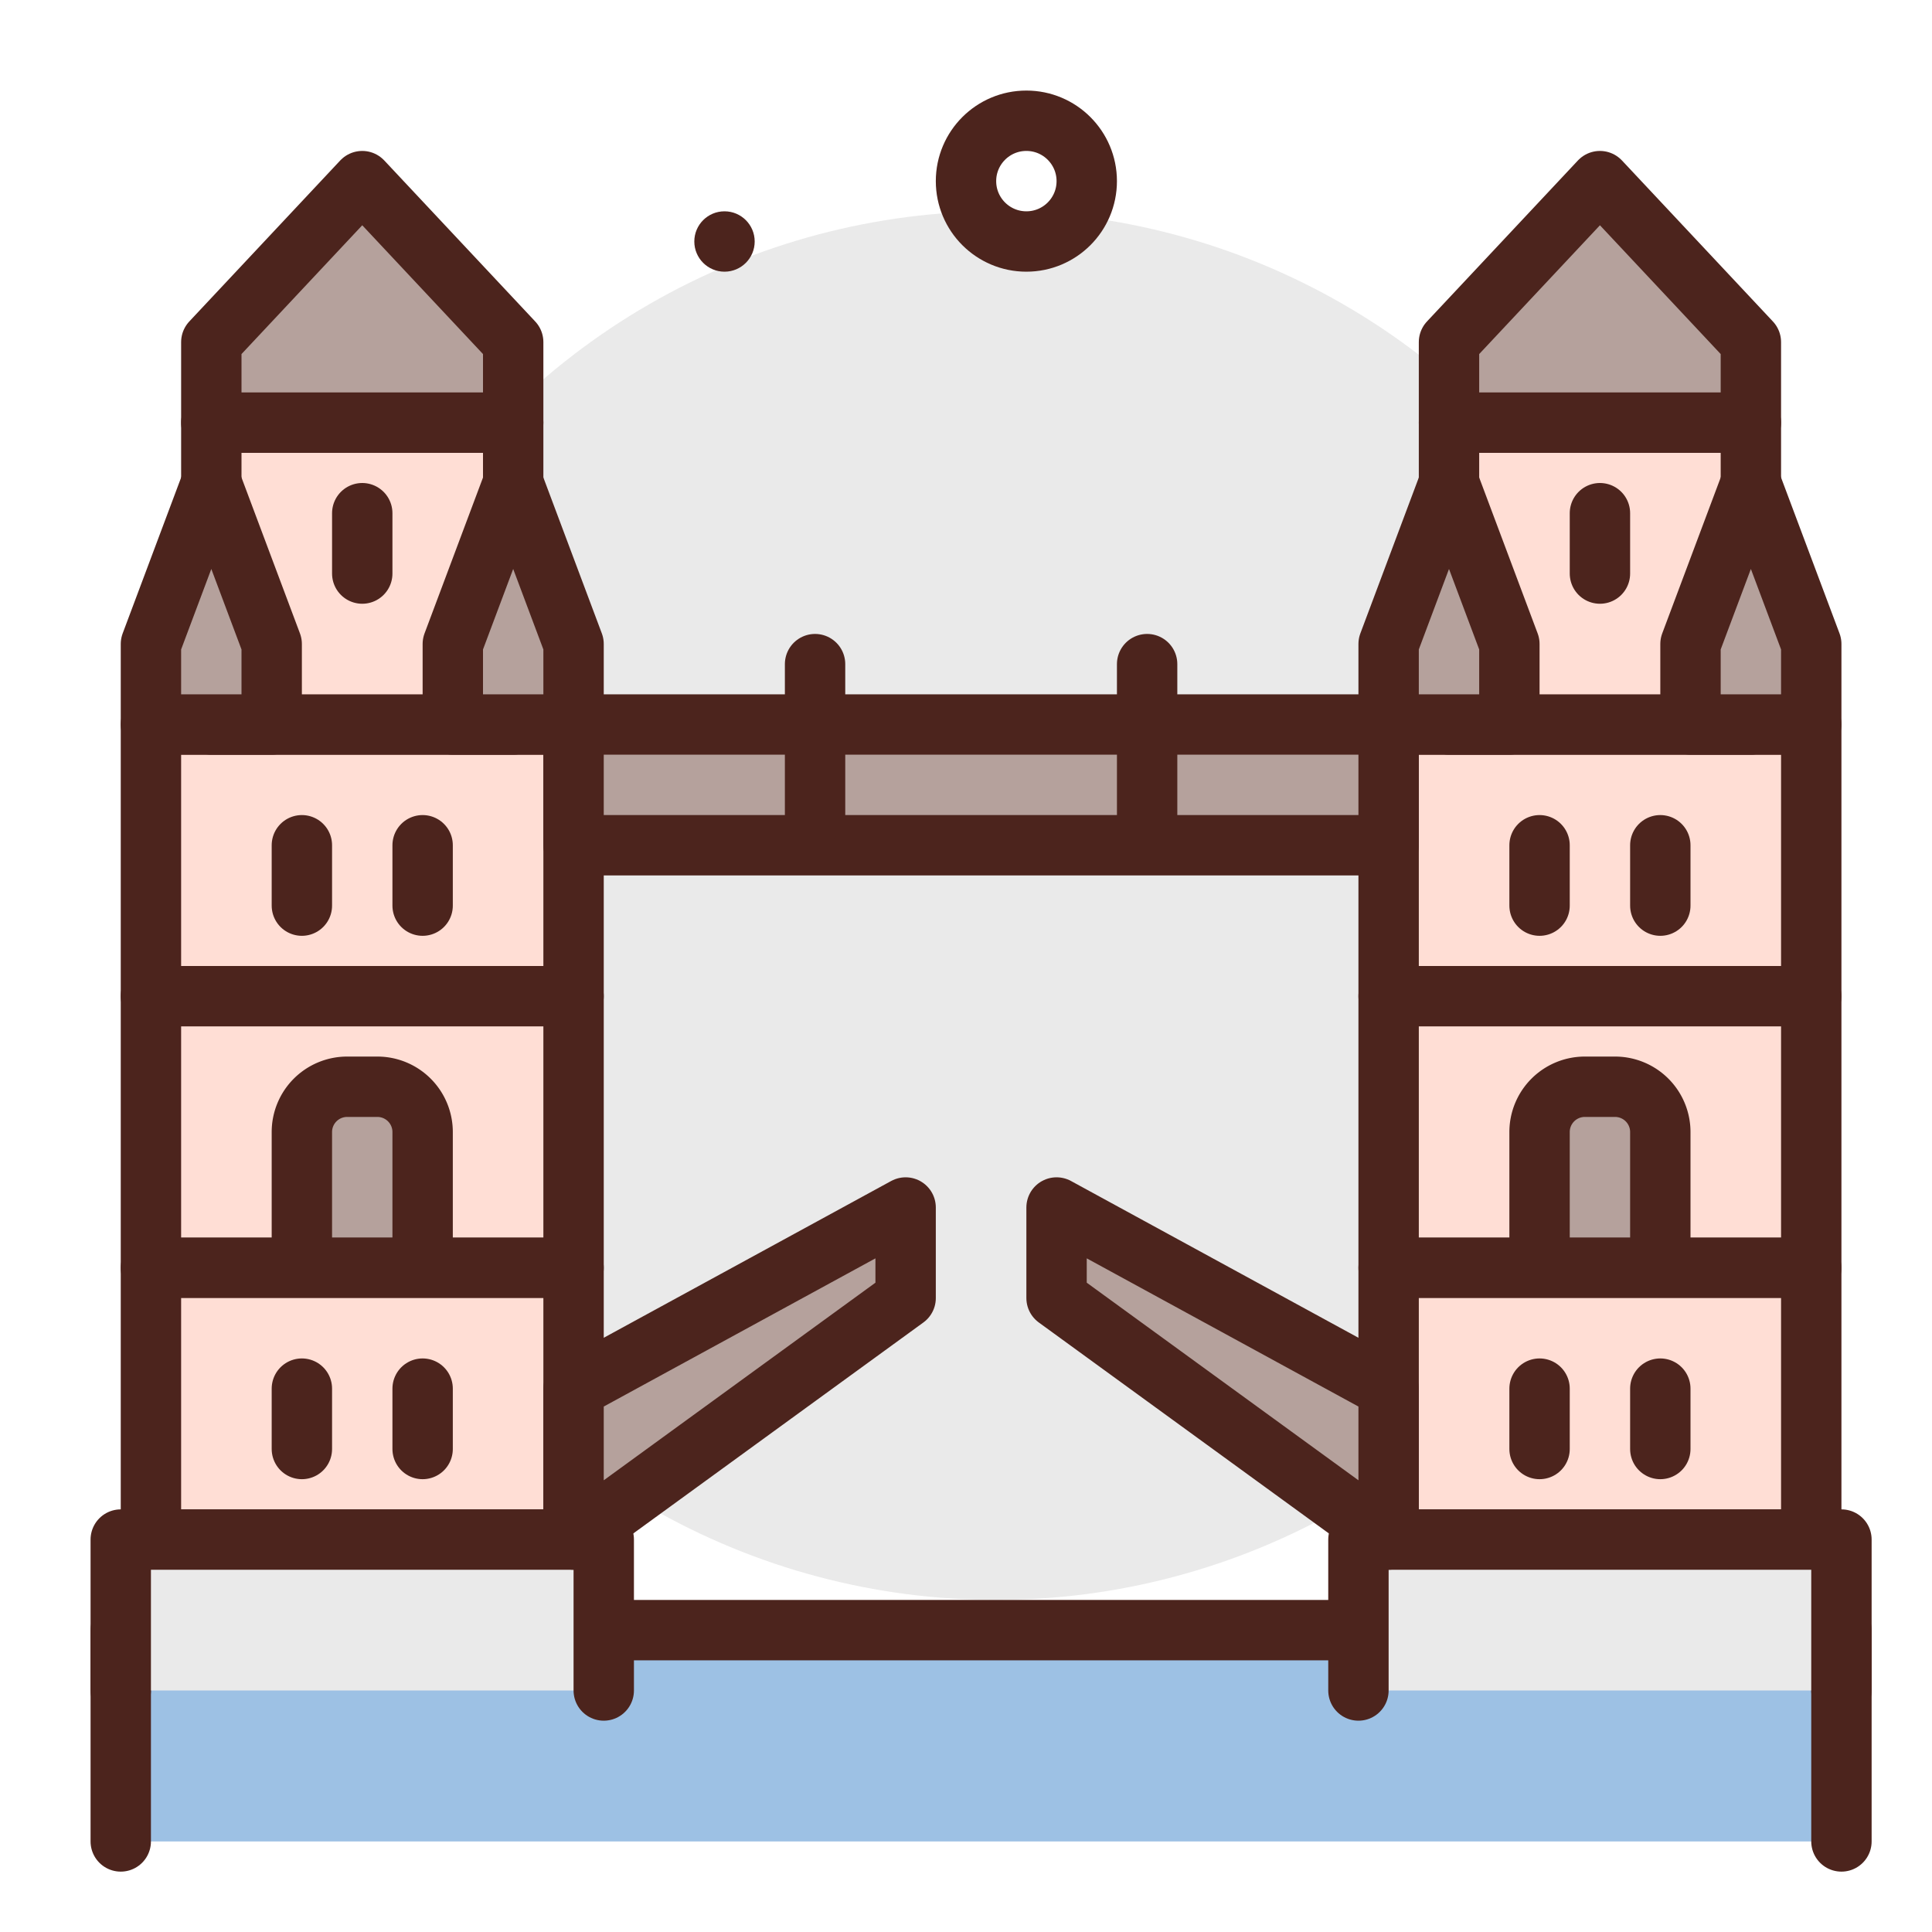 <?xml version="1.0" encoding="utf-8"?>
<!-- Uploaded to: SVG Repo, www.svgrepo.com, Generator: SVG Repo Mixer Tools -->
<svg width="800px" height="800px" viewBox="0 0 64 64" xmlns="http://www.w3.org/2000/svg">
<title>bridge</title>
<g id="bridge">
<circle cx="33" cy="30" r="23" style="fill:#eaeaea"/>
<polyline points="61 61 61 54 4 54 4 61" style="fill:#9dc1e4;stroke:#4c241d;stroke-linecap:round;stroke-linejoin:round;stroke-width:2px"/>
<rect x="46" y="24" width="14" height="9" style="fill:#ffded5;stroke:#4c241d;stroke-linecap:round;stroke-linejoin:round;stroke-width:2px"/>
<rect x="48" y="14" width="10" height="10" style="fill:#ffded5;stroke:#4c241d;stroke-linecap:round;stroke-linejoin:round;stroke-width:2px"/>
<polygon points="58 11.333 53 6 48 11.333 48 14 58 14 58 11.333" style="fill:#b5a19c;stroke:#4c241d;stroke-linecap:round;stroke-linejoin:round;stroke-width:2px"/>
<polygon points="60 21.333 58 16 56 21.333 56 24 60 24 60 21.333" style="fill:#b5a19c;stroke:#4c241d;stroke-linecap:round;stroke-linejoin:round;stroke-width:2px"/>
<polygon points="50 21.333 48 16 46 21.333 46 24 50 24 50 21.333" style="fill:#b5a19c;stroke:#4c241d;stroke-linecap:round;stroke-linejoin:round;stroke-width:2px"/>
<rect x="46" y="33" width="14" height="9" style="fill:#ffded5;stroke:#4c241d;stroke-linecap:round;stroke-linejoin:round;stroke-width:2px"/>
<path d="M52.5,36h1A1.5,1.5,0,0,1,55,37.5V42a0,0,0,0,1,0,0H51a0,0,0,0,1,0,0V37.5A1.5,1.5,0,0,1,52.5,36Z" style="fill:#b5a19c;stroke:#4c241d;stroke-linecap:round;stroke-linejoin:round;stroke-width:2px"/>
<rect x="46" y="42" width="14" height="9" style="fill:#ffded5;stroke:#4c241d;stroke-linecap:round;stroke-linejoin:round;stroke-width:2px"/>
<polyline points="45 56 45 51 61 51 61 56" style="fill:#eaeaea;stroke:#4c241d;stroke-linecap:round;stroke-linejoin:round;stroke-width:2px"/>
<line x1="53" y1="17" x2="53" y2="19" style="fill:none;stroke:#4c241d;stroke-linecap:round;stroke-linejoin:round;stroke-width:2px"/>
<line x1="51" y1="28" x2="51" y2="30" style="fill:none;stroke:#4c241d;stroke-linecap:round;stroke-linejoin:round;stroke-width:2px"/>
<line x1="55" y1="28" x2="55" y2="30" style="fill:none;stroke:#4c241d;stroke-linecap:round;stroke-linejoin:round;stroke-width:2px"/>
<line x1="51" y1="46" x2="51" y2="48" style="fill:none;stroke:#4c241d;stroke-linecap:round;stroke-linejoin:round;stroke-width:2px"/>
<line x1="55" y1="46" x2="55" y2="48" style="fill:none;stroke:#4c241d;stroke-linecap:round;stroke-linejoin:round;stroke-width:2px"/>
<rect x="5" y="24" width="14" height="9" style="fill:#ffded5;stroke:#4c241d;stroke-linecap:round;stroke-linejoin:round;stroke-width:2px"/>
<rect x="7" y="14" width="10" height="10" style="fill:#ffded5;stroke:#4c241d;stroke-linecap:round;stroke-linejoin:round;stroke-width:2px"/>
<polygon points="17 11.333 12 6 7 11.333 7 14 17 14 17 11.333" style="fill:#b5a19c;stroke:#4c241d;stroke-linecap:round;stroke-linejoin:round;stroke-width:2px"/>
<polygon points="19 21.333 17 16 15 21.333 15 24 19 24 19 21.333" style="fill:#b5a19c;stroke:#4c241d;stroke-linecap:round;stroke-linejoin:round;stroke-width:2px"/>
<polygon points="9 21.333 7 16 5 21.333 5 24 9 24 9 21.333" style="fill:#b5a19c;stroke:#4c241d;stroke-linecap:round;stroke-linejoin:round;stroke-width:2px"/>
<rect x="5" y="33" width="14" height="9" style="fill:#ffded5;stroke:#4c241d;stroke-linecap:round;stroke-linejoin:round;stroke-width:2px"/>
<path d="M11.5,36h1A1.5,1.5,0,0,1,14,37.5V42a0,0,0,0,1,0,0H10a0,0,0,0,1,0,0V37.5A1.5,1.5,0,0,1,11.5,36Z" style="fill:#b5a19c;stroke:#4c241d;stroke-linecap:round;stroke-linejoin:round;stroke-width:2px"/>
<rect x="5" y="42" width="14" height="9" style="fill:#ffded5;stroke:#4c241d;stroke-linecap:round;stroke-linejoin:round;stroke-width:2px"/>
<polyline points="4 56 4 51 20 51 20 56" style="fill:#eaeaea;stroke:#4c241d;stroke-linecap:round;stroke-linejoin:round;stroke-width:2px"/>
<line x1="12" y1="17" x2="12" y2="19" style="fill:none;stroke:#4c241d;stroke-linecap:round;stroke-linejoin:round;stroke-width:2px"/>
<line x1="10" y1="28" x2="10" y2="30" style="fill:none;stroke:#4c241d;stroke-linecap:round;stroke-linejoin:round;stroke-width:2px"/>
<line x1="14" y1="28" x2="14" y2="30" style="fill:none;stroke:#4c241d;stroke-linecap:round;stroke-linejoin:round;stroke-width:2px"/>
<line x1="10" y1="46" x2="10" y2="48" style="fill:none;stroke:#4c241d;stroke-linecap:round;stroke-linejoin:round;stroke-width:2px"/>
<line x1="14" y1="46" x2="14" y2="48" style="fill:none;stroke:#4c241d;stroke-linecap:round;stroke-linejoin:round;stroke-width:2px"/>
<rect x="19" y="24" width="27" height="4" style="fill:#b5a19c;stroke:#4c241d;stroke-linecap:round;stroke-linejoin:round;stroke-width:2px"/>
<line x1="38" y1="22" x2="38" y2="27" style="fill:none;stroke:#4c241d;stroke-linecap:round;stroke-linejoin:round;stroke-width:2px"/>
<line x1="27" y1="22" x2="27" y2="27" style="fill:none;stroke:#4c241d;stroke-linecap:round;stroke-linejoin:round;stroke-width:2px"/>
<polygon points="30 43 19 51 19 46 30 40 30 43" style="fill:#b5a19c;stroke:#4c241d;stroke-linecap:round;stroke-linejoin:round;stroke-width:2px"/>
<polygon points="35 43 46 51 46 46 35 40 35 43" style="fill:#b5a19c;stroke:#4c241d;stroke-linecap:round;stroke-linejoin:round;stroke-width:2px"/>
<circle cx="34" cy="6" r="2" style="fill:none;stroke:#4c241d;stroke-linecap:round;stroke-linejoin:round;stroke-width:2px"/>
<circle cx="24" cy="8" r="1" style="fill:#4c241d"/>
</g>
</svg>